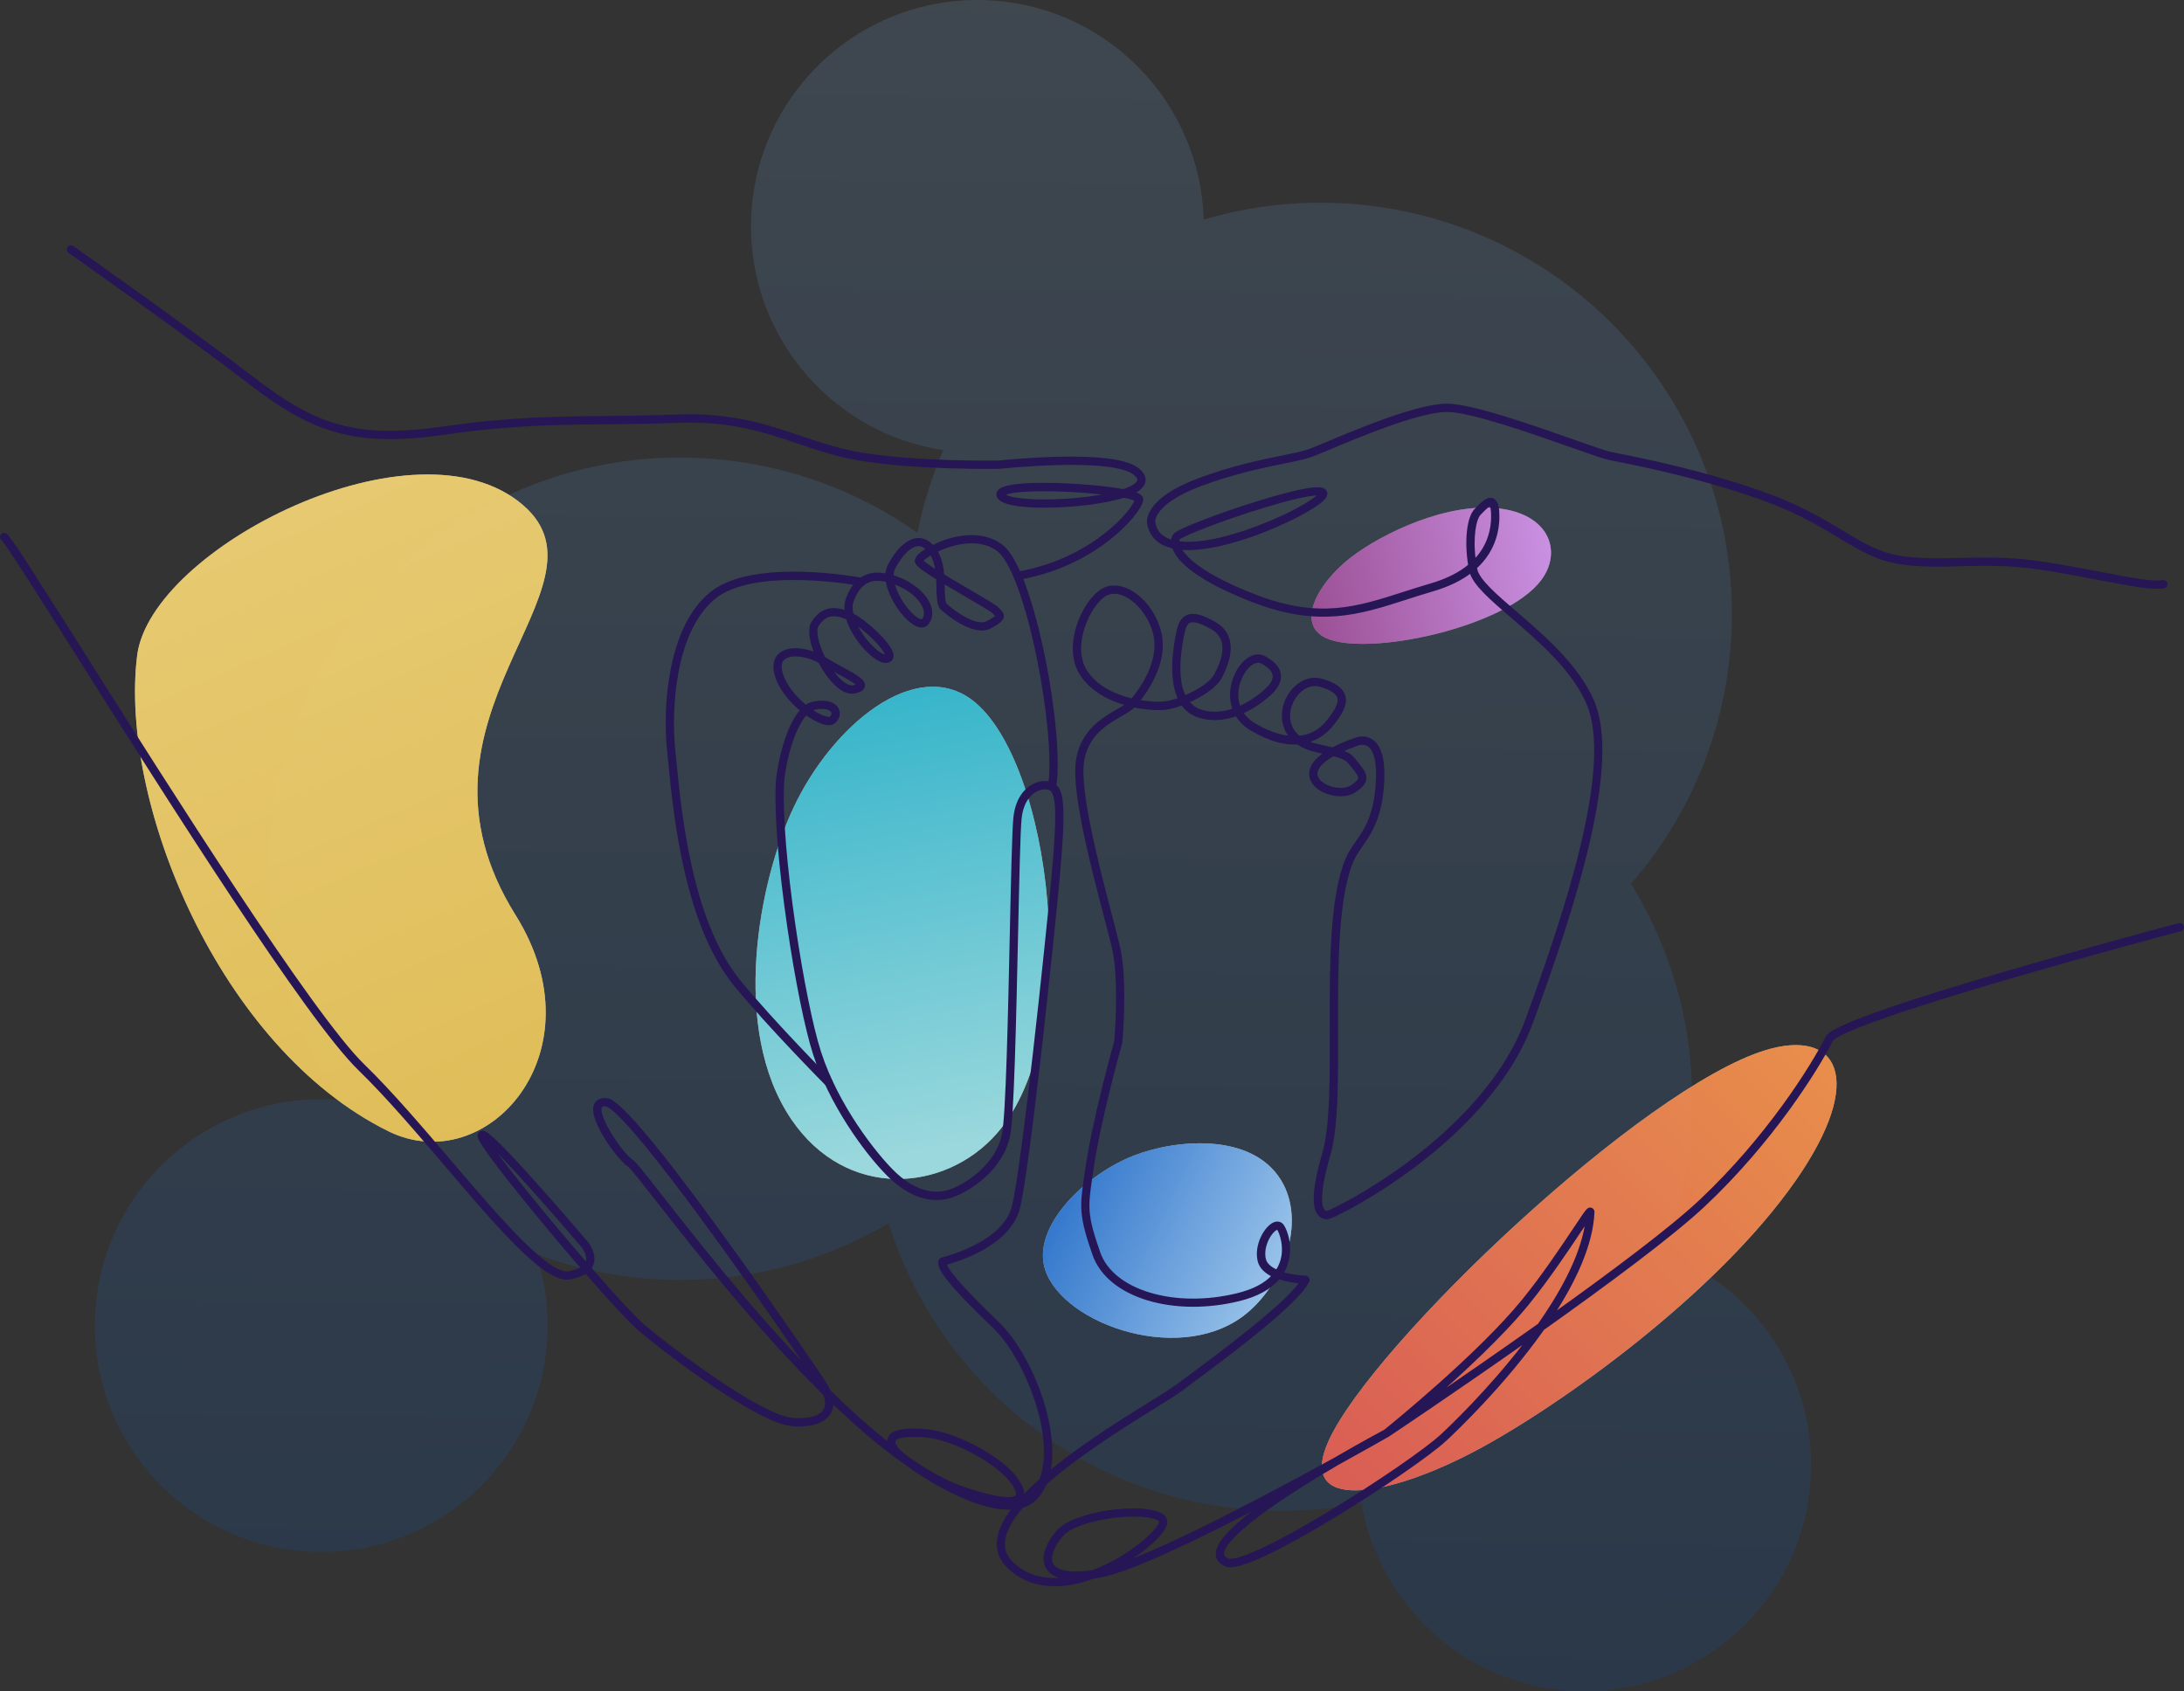 <?xml version="1.0" encoding="UTF-8"?>
<svg xmlns="http://www.w3.org/2000/svg" xmlns:xlink="http://www.w3.org/1999/xlink" id="Layer_2" data-name="Layer 2" viewBox="0 0 823.29 637.66">
  <rect x="0" y="0" width="823.29" height="637.66" fill="#333333" stroke="none"/>
  <defs>
    <style>
      .cls-1 {
        fill: url(#New_Gradient_Swatch_8);
      }

      .cls-1, .cls-2, .cls-3, .cls-4, .cls-5, .cls-6, .cls-7, .cls-8 {
        stroke-width: 0px;
      }

      .cls-1, .cls-8 {
        opacity: .6;
      }

      .cls-2, .cls-3, .cls-4, .cls-5, .cls-7 {
        opacity: .75;
      }

      .cls-2, .cls-8 {
        fill: #fff;
      }

      .cls-3 {
        fill: url(#New_Gradient_Swatch_5);
      }

      .cls-4 {
        fill: url(#New_Gradient_Swatch_7);
      }

      .cls-5 {
        fill: url(#New_Gradient_Swatch_9);
      }

      .cls-6 {
        fill: url(#New_Gradient_Swatch_4);
        opacity: .15;
      }

      .cls-7 {
        fill: url(#New_Gradient_Swatch_4-2);
      }

      .cls-9 {
        fill: #261656;
        stroke: #261656;
        stroke-miterlimit: 10;
      }
    </style>
    <linearGradient id="New_Gradient_Swatch_4" data-name="New Gradient Swatch 4" x1="-158.52" y1="-107.88" x2="476.42" y2="-107.88" gradientTransform="translate(255.66 157.21) rotate(90.67)" gradientUnits="userSpaceOnUse">
      <stop offset="0" stop-color="#83bbef"></stop>
      <stop offset="0" stop-color="#83bbef"></stop>
      <stop offset=".98" stop-color="#015aca"></stop>
      <stop offset="1" stop-color="#015aca"></stop>
    </linearGradient>
    <linearGradient id="New_Gradient_Swatch_7" data-name="New Gradient Swatch 7" x1="-1634.83" y1="-732.83" x2="-1523.9" y2="-732.83" gradientTransform="translate(658.28 -2332.38) rotate(-100.59) scale(1.63 1.1)" gradientUnits="userSpaceOnUse">
      <stop offset="0" stop-color="#8bdbe0"></stop>
      <stop offset="1" stop-color="#00aac6"></stop>
    </linearGradient>
    <linearGradient id="New_Gradient_Swatch_4-2" data-name="New Gradient Swatch 4" x1="-4445.62" y1="8052.36" x2="-4275.57" y2="8052.36" gradientTransform="translate(216.78 -4124.7) rotate(-154.45) scale(.5 -.5)" xlink:href="#New_Gradient_Swatch_4"></linearGradient>
    <linearGradient id="New_Gradient_Swatch_9" data-name="New Gradient Swatch 9" x1="-2996.45" y1="-5463.04" x2="-2938.55" y2="-5463.04" gradientTransform="translate(-12986.55 4750.36) rotate(135.1) scale(4.26 1.2)" gradientUnits="userSpaceOnUse">
      <stop offset="0" stop-color="#f27b20"></stop>
      <stop offset=".99" stop-color="#de392a"></stop>
      <stop offset="1" stop-color="#de392a"></stop>
    </linearGradient>
    <linearGradient id="New_Gradient_Swatch_8" data-name="New Gradient Swatch 8" x1="169.53" y1="1718.33" x2="315.08" y2="1718.33" gradientTransform="translate(599.77 -356.66) rotate(170.42) scale(.64 -.32)" gradientUnits="userSpaceOnUse">
      <stop offset="0" stop-color="#db78fd"></stop>
      <stop offset="1" stop-color="#8f0e7d"></stop>
    </linearGradient>
    <linearGradient id="New_Gradient_Swatch_5" data-name="New Gradient Swatch 5" x1="-908.02" y1="-1645.16" x2="-802.52" y2="-1645.16" gradientTransform="translate(-2191.35 -825.01) rotate(-113.63) scale(2.31 -1.03)" gradientUnits="userSpaceOnUse">
      <stop offset="0" stop-color="#e6b72f"></stop>
      <stop offset="1" stop-color="#efc852"></stop>
    </linearGradient>
  </defs>
  <g id="Layer_6" data-name="Layer 6">
    <path class="cls-6" d="m206.23,505.68c.8-11.49-.73-22.61-4.16-32.9,13.68,5.11,28.31,8.37,43.63,9.43,32.43,2.24,63.22-5.66,89.26-21,18.62,58.98,71.75,103.5,137.19,108.03,14.09.98,27.87.02,41.09-2.61,6.43,37.97,38.13,68.04,78.25,70.82,47.02,3.25,87.77-32.22,91.02-79.24,2.68-38.76-20.96-73.27-55.7-86.01,5.85-14.61,9.56-30.37,10.7-46.92,2.33-33.61-6.25-65.45-22.7-92.08,21.39-24.56,35.25-56.03,37.67-91.02,5.91-85.42-58.54-159.45-143.96-165.37-19.04-1.32-37.5.87-54.78,5.99C452.52,39.44,418.53,3.27,374.34.21c-47.02-3.25-87.77,32.22-91.02,79.24-3.09,44.67,28.77,83.68,72.28,90.25-4.29,9.88-7.6,20.31-9.77,31.19-22.42-15.86-49.33-25.96-78.72-28-85.42-5.91-159.45,58.54-165.37,143.96-2.5,36.1,7.57,70.16,26.47,97.91-.41-.03-.81-.07-1.22-.1-47.02-3.25-87.77,32.22-91.02,79.24-3.25,47.02,32.22,87.77,79.24,91.02,47.02,3.25,87.77-32.22,91.02-79.24Z"></path>
  </g>
  <g id="Layer_5" data-name="Layer 5">
    <g>
      <path class="cls-2" d="m298.29,421.99c20.77,30.64,57.98,27.57,77.43,5.41,33.63-38.33,20.3-140.83-9.09-163.33-21.61-16.55-52.91,9.42-67.51,40.46-13.08,27.8-23.92,83.41-.83,117.46Z"></path>
      <path class="cls-2" d="m482.9,444.95c9.92,16.19.34,40.39-14.36,51.32-25.43,18.91-70.87,1.63-75.06-19.55-3.09-15.57,16-33.98,33.83-40.99,15.97-6.28,44.57-8.78,55.59,9.22Z"></path>
      <path class="cls-2" d="m677.02,444.96c26.75-38.54,15.52-57.19-11.35-49.05-46.46,14.07-148.21,110.84-164.78,147.23-12.19,26.77,21.15,22.12,56.01,3.49,31.24-16.69,90.37-58.83,120.11-101.67Z"></path>
      <path class="cls-8" d="m566.25,191.86c18.18,2.7,22.5,16.47,14.74,26.84-13.43,17.92-65.47,28.95-81.03,21.91-11.44-5.17-3.68-20.36,9.17-30.36,11.51-8.96,36.92-21.4,57.12-18.39Z"></path>
      <path class="cls-2" d="m194.34,345c32.38,51.84-10.96,99.75-47.91,81.52-63.91-31.54-101.6-124.38-94.73-179.36,5.05-40.44,105.21-91.57,145.54-56.65,36.14,31.28-49.77,79.46-2.9,154.5Z"></path>
    </g>
    <g>
      <path class="cls-4" d="m298.29,421.99c20.77,30.64,57.98,27.57,77.43,5.41,33.63-38.33,20.3-140.83-9.09-163.33-21.61-16.55-52.91,9.42-67.51,40.46-13.08,27.8-23.92,83.41-.83,117.46Z"></path>
      <path class="cls-7" d="m482.9,444.95c9.92,16.19.34,40.39-14.36,51.32-25.43,18.91-70.87,1.63-75.06-19.55-3.09-15.57,16-33.98,33.83-40.99,15.97-6.28,44.57-8.78,55.59,9.22Z"></path>
      <path class="cls-5" d="m677.02,444.96c26.75-38.54,15.52-57.19-11.35-49.05-46.46,14.07-148.21,110.84-164.78,147.23-12.19,26.77,21.15,22.12,56.01,3.49,31.24-16.69,90.37-58.83,120.11-101.67Z"></path>
      <path class="cls-1" d="m566.25,191.86c18.18,2.7,22.5,16.47,14.74,26.84-13.43,17.92-65.47,28.95-81.03,21.91-11.44-5.17-3.68-20.36,9.17-30.36,11.51-8.96,36.92-21.4,57.12-18.39Z"></path>
      <path class="cls-3" d="m194.34,345c32.38,51.84-10.96,99.75-47.91,81.52-63.91-31.54-101.6-124.38-94.73-179.36,5.05-40.44,105.21-91.57,145.54-56.65,36.14,31.28-49.77,79.46-2.9,154.5Z"></path>
    </g>
  </g>
  <g id="_ÎÓÈ_2_copy_2" data-name="—ÎÓÈ_2 copy 2">
    <g>
      <path class="cls-9" d="m383.68,218.16c-.51,0-.96-.37-1.05-.89-.1-.58.29-1.13.87-1.23,15.44-2.63,26.5-9.29,33.07-14.43,7.35-5.74,11.15-11.18,11.72-13.07-.51-.36-2-.86-4.65-1.4-3.66,1.19-8.1,2.01-12.1,2.55-13.08,1.79-32.55,2.04-35.08-2.17-.5-.84-.42-1.76.22-2.46,2.58-2.85,16.8-2.68,25.04-2.32,7.32.32,15.96,1.09,21.76,2.19,3.7-1.27,5.42-2.6,5.71-3.64.22-.79-.35-1.72-1.68-2.78-2.41-1.92-9.28-4.11-28.36-3.67-11.56.26-22.18,1.41-22.28,1.42-.03,0-.06,0-.09,0-.3,0-30.71.58-52.85-3.11-8.15-1.36-15.16-3.73-22.58-6.23-12.78-4.32-25.99-8.78-45.97-8-9.79.38-18.55.47-27.02.55-18.58.18-36.13.36-59.6,3.77-17.69,2.57-29.95,2.43-41-.49-10.51-2.77-20.22-8.08-33.52-18.3-23.86-18.36-67.66-49.22-68.1-49.53-.48-.34-.6-1-.26-1.48.34-.48,1-.6,1.48-.26.44.31,44.28,31.2,68.18,49.58,13.05,10.04,22.55,15.24,32.76,17.93,10.75,2.84,22.76,2.97,40.15.44,23.6-3.43,41.23-3.61,59.88-3.79,8.46-.08,17.2-.17,26.95-.55,20.37-.8,33.77,3.73,46.73,8.11,7.34,2.48,14.27,4.82,22.25,6.15,21.55,3.59,51.06,3.11,52.41,3.08,2.34-.25,43.05-4.53,52.15,2.71,2.06,1.64,2.87,3.32,2.4,5.01-.43,1.56-1.97,2.85-4.15,3.92.69.21,1.28.42,1.75.64,1.21.57,1.76,1.3,1.63,2.17-.41,2.71-5.22,8.95-12.57,14.69-6.76,5.28-18.15,12.14-34.02,14.85-.06.01-.12.02-.18.02Zm-5.39-31.69c.46.69,3.36,1.93,11.46,2.25,6.48.26,14.52-.16,21.49-1.11,2.79-.38,5.21-.82,7.29-1.28-1.99-.27-4.3-.53-6.96-.77-9.56-.86-19.57-1.08-26.12-.58-5.61.43-6.9,1.26-7.16,1.5Z"></path>
      <path class="cls-9" d="m380.2,568.68c-.25,0-.51,0-.76-.01-8.91-.29-19.53-5.39-26.88-9.62-4.26-2.45-8.23-5.11-11.2-7.34-9.09-6.32-18.48-14.4-27.74-23.32.14,1.87-.31,3.28-.9,4.31-1.96,3.39-6.89,4.99-13.88,4.53-12.7-.85-46.67-26.51-57.61-35.77-3.67-3.11-11.71-11.9-20.37-21.86-1.44,1.03-3.45,1.79-6,2.27-.35.07-.72.1-1.09.1-9.29,0-26.1-19.71-45.44-42.4-11.02-12.93-22.42-26.29-32.87-36.44-19.63-19.07-71.53-101.24-105.88-155.62C15.08,224.57,2.56,204.74.97,203.37c-.47-.31-.62-.94-.32-1.43.3-.5.96-.67,1.46-.36,1.43.86,8.74,12.3,29.26,44.8,32.21,50.99,86.11,136.33,105.56,155.23,10.52,10.22,21.95,23.63,33,36.59,18.05,21.17,36.71,43.06,44.52,41.59,2.16-.41,3.83-1,5-1.79-4.44-5.12-8.99-10.48-13.15-15.49-7.28-8.74-13.78-16.82-18.32-22.78-2.47-3.24-4.35-5.84-5.58-7.72-1.81-2.76-2.2-3.84-1.67-4.64.23-.34.6-.55,1.02-.57.97-.06,2.59-.15,21.41,20.98,9.15,10.26,18,20.69,18.09,20.79.15.18,3.39,4.2,1.99,8.04-.2.55-.48,1.05-.84,1.53,9.37,10.77,16.97,18.96,20.2,21.7,10.36,8.77,44.35,34.46,56.37,35.27,6.14.41,10.36-.82,11.9-3.47.9-1.55.86-3.6-.1-6.01-25.49-25.11-49.62-55.95-63.12-73.2-5.14-6.57-9.59-12.25-10.46-12.83-2.15-1.43-5.79-5.79-8.66-10.36-2.51-3.99-5.27-9.4-4.19-12.49.33-.94,1.32-2.47,4.27-2.22,1.64.14,6.65.56,42.5,49.89,18.7,25.73,36.65,52.16,39.41,56.3.9,1.35,1.57,2.59,2.05,3.73,7.45,7.32,15.01,14.14,22.43,19.95-.19-.95-.07-1.79.36-2.53,1.32-2.29,5.42-3.12,12.89-2.62,6.02.4,14.08,3.19,21.55,7.47,7.71,4.41,13.23,9.45,15.14,13.82.96,2.18.9,3.89-.18,5.07-.17.18-.36.35-.57.5,2.39-.61,4.28-1.82,5.66-3.63,4.95-6.48,5.53-18.02,1.59-31.66-3.5-12.12-10.07-24.08-16.74-30.48-18.4-17.65-21.42-22.71-20.33-25.15.14-.31.41-.53.73-.6.23-.05,23.29-5.54,26.81-19.59,3.77-15.09,12.56-98.64,14.84-123.11,2.23-23.93,2.05-32.6-.71-34.29-.01,0-.02-.01-.04-.02-1.02-.6-3.12-.74-5.33.36-1.94.97-5.32,3.64-6.05,10.62-.49,4.66-.88,22.7-1.34,43.59-.71,32.3-1.5,68.91-3.01,76.07-2.7,12.84-15,20.44-21.12,22.67-4.5,1.64-13.63,2.79-24.25-7.83-9.37-9.37-22.1-27.66-27.92-45.7-3.06-9.49-6.8-27.97-9.75-48.23-3.2-22-4.79-41.28-4.34-52.91.15-3.96,1.35-11.23,3.63-17.83,1.26-3.66,3.13-7.87,5.66-10.6-4.23-3.47-8.25-8.32-9.66-13.37-1.27-4.52.3-6.84,1.83-7.98,3.13-2.34,8.71-1.81,13.24.09-1.95-4.7-2.77-9.35-1.3-11.73,2.95-4.79,7.09-6.15,12.62-4.12-.23-1.77-.1-3.47.49-5,1.75-4.59,4.2-7.41,7.49-8.62,2.11-.78,4.54-.88,7.37-.29.04-1.3.32-2.52.88-3.59,3.13-5.95,7-9.53,10.61-9.82,2.14-.17,4.1.74,5.82,2.69,2.44-1.25,6.39-2.9,11.08-3.55,5.91-.81,11.08.33,14.96,3.3,2.9,2.23,5.85,7.46,8.76,15.57,2.55,7.09,4.97,16.12,7.02,26.13,4.03,19.73,5.75,39.11,4.34,48.69,2.93,2.4,3.65,8.91,1.14,35.89-2.28,24.51-11.1,108.24-14.89,123.43-1.6,6.39-7.04,12.08-15.75,16.45-5.21,2.62-10.07,4.03-11.89,4.51.16.71.95,2.5,4.42,6.55,3.23,3.77,8.28,8.94,15.42,15.79,6.92,6.64,13.72,18.97,17.31,31.42,1.9,6.6,2.83,12.97,2.67,18.43-.18,6.26-1.73,11.35-4.61,15.11-2.5,3.27-6.32,4.93-11.35,4.93Zm-37.2-18.4c7.28,5.01,14.34,8.86,20.94,11.03,14.63,4.82,18.35,3.85,19.26,2.85.57-.63.21-1.86-.2-2.79-1.71-3.9-7.03-8.69-14.25-12.82-7.21-4.12-14.92-6.81-20.64-7.19-8.69-.58-10.53.9-10.91,1.57-.47.81.2,2.14.85,3.11.48.72,2.27,2.28,4.93,4.24Zm-115.02-133.66c-1.33,0-1.54.59-1.62.83-1.33,3.81,7.84,17.59,12.02,20.38,1.11.74,4.16,4.61,10.95,13.29,12.36,15.79,33.67,43.04,56.69,66.73-6.27-9.24-21.19-30.95-36.63-52.18-31.84-43.81-39.25-48.87-40.96-49.02-.17-.01-.32-.02-.46-.02Zm-43.89,14.09c3.2,4.88,11.67,15.87,24.88,31.68,4.15,4.96,8.2,9.72,11.99,14.1.11-.19.21-.39.28-.59.99-2.7-1.59-5.92-1.62-5.96-.07-.08-8.6-10.12-17.55-20.18-10.32-11.6-15.45-16.76-17.99-19.05Zm119.77-161.64c-5.05,5.26-8.55,19.49-8.84,27.21-.44,11.5,1.14,30.64,4.32,52.52,2.93,20.15,6.64,38.49,9.67,47.88,6.58,20.38,20.8,38.25,27.4,44.85,7.26,7.26,15.08,9.86,22.02,7.33,5.74-2.09,17.25-9.18,19.76-21.11,1.47-6.97,2.3-45.07,2.97-75.68.46-20.94.85-39.02,1.35-43.77.84-7.99,4.88-11.14,7.22-12.3,1.99-.99,4.22-1.28,5.99-.84,1.2-9.56-.53-28.21-4.42-47.27-4.32-21.16-10.06-36.65-14.99-40.43-5.94-4.56-13.88-3.11-18.08-1.84-2.04.62-3.85,1.36-5.38,2.12,1.73,2.78,2.35,6.02,2.6,9.14,3.38,2.07,7.2,4.29,10.13,6,7.23,4.22,10.02,5.88,10.58,6.63.17.23.4.45.61.66.57.56,1.28,1.26,1.13,2.31-.17,1.21-1.41,2.28-4.57,3.97-6.78,3.62-18.09-6.74-18.57-7.18-.09-.09-.17-.19-.23-.3-.91-1.83-.97-4.48-1.03-7.54-.02-1.08-.04-2.2-.1-3.32-6.04-3.72-7.87-5.27-8.05-6.37-.21-1.26,1.24-2.83,4.3-4.67-1.17-1.19-2.42-1.74-3.73-1.63-2.83.23-6.15,3.47-8.9,8.69-.45.86-.67,1.93-.65,3.14.69.21,1.41.45,2.15.74,6.03,2.3,10.77,6.6,12.07,10.96.66,2.22.37,4.27-.85,5.94-.52.71-2.06,2.15-5.18.21-4-2.49-9.26-9.85-10.17-16.18-2.68-.63-4.91-.6-6.77.08-2.68.99-4.72,3.4-6.24,7.38-.59,1.55-.58,3.36-.14,5.26.01,0,.02.01.04.02,4.95,2.47,15.39,11.83,15.06,15.77-.08.92-.66,1.61-1.6,1.9-2.83.85-6.86-3.07-8.47-4.79-2.99-3.22-5.65-7.37-6.83-11.39-5.29-2.39-8.71-1.55-11.35,2.72-1.2,1.95,0,7.14,2.56,12.22,2.19,1.35,4.53,2.63,6.61,3.76,5.8,3.16,8.57,4.76,8.29,6.76-.2,1.45-1.97,2.01-3.29,2.3-4.24.94-8.37-3.84-10.46-6.77-1-1.4-1.94-2.95-2.77-4.55-4.1-2.46-10.52-3.67-13.42-1.49-1.46,1.09-1.81,3.01-1.05,5.71,1.31,4.68,5.21,9.28,9.21,12.5.86-.63,1.78-1.07,2.76-1.28,1.7-.36,7.39-1.24,9.17,2.38.8,1.61.31,3.51-1.24,4.84-.88.76-2.27.86-4.11.3-1.86-.56-4.16-1.79-6.5-3.49Zm1.71-1.39c1.97,1.38,3.87,2.38,5.4,2.84,1.31.4,1.94.26,2.11.12.8-.69,1.07-1.56.72-2.28-.55-1.12-2.67-2.11-6.83-1.24-.48.1-.94.29-1.4.55Zm7.22-15.84c.24.37.49.73.74,1.09,2.99,4.2,6.08,6.41,8.27,5.93,1.01-.22,1.43-.44,1.59-.56-.54-.96-4.34-3.03-7.15-4.56-1.1-.6-2.27-1.23-3.45-1.9Zm9.46-17.11c1.29,3.01,3.37,6.02,5.57,8.38,3.23,3.47,5.58,4.42,6.3,4.2.04-.01.07-.03.09-.04.1-.51-.88-2.7-4.67-6.48-2.36-2.36-5.07-4.6-7.29-6.07Zm34.1-6.86c3.08,2.8,11.52,9.1,15.97,6.72,2.78-1.48,3.33-2.15,3.44-2.36-.09-.13-.33-.37-.49-.53-.26-.25-.55-.54-.81-.88-.62-.64-5.58-3.54-9.96-6.09-3.57-2.08-6.51-3.82-8.92-5.27.02.67.03,1.32.05,1.94.05,2.59.1,5.04.72,6.46Zm-19.7-8.26c.33,1.51.94,3.17,1.82,4.91,1.9,3.77,4.8,7.31,7.21,8.81.81.51,1.88.97,2.33.34.82-1.13,1-2.5.53-4.08-1.1-3.69-5.43-7.54-10.78-9.58-.37-.14-.74-.27-1.1-.4Zm10.87-8.17c.61.75,2.83,2.27,5.65,4.04-.3-2.39-.92-4.72-2.2-6.72-1.89,1.11-3.1,2.14-3.45,2.67ZM.99,203.38s.02.01.03.02c0,0-.02-.01-.03-.02Z"></path>
      <path class="cls-9" d="m312.42,409.24c-.27,0-.55-.1-.75-.31-.22-.22-21.79-21.95-34.64-37.69-8-9.8-14.25-24.28-18.56-43.05-3.56-15.5-5.06-30.69-5.96-39.77-.19-1.89-.35-3.52-.5-4.88-.39-3.53-1.47-16.13,1.15-30.25,2.49-13.45,7.37-23.31,14.5-29.32,6.71-5.65,18.43-8.31,34.82-7.9,12.1.3,22.41,2.26,22.51,2.28.58.11.95.67.84,1.25-.11.58-.67.96-1.25.84-.4-.08-40.44-7.58-55.57,5.15-15.42,12.99-16.49,43.43-14.91,57.71.15,1.37.31,3.01.5,4.9.89,9.03,2.38,24.13,5.91,39.5,4.23,18.44,10.33,32.63,18.13,42.18,12.79,15.66,34.29,37.32,34.5,37.53.41.42.41,1.09,0,1.5-.21.21-.48.31-.75.31Z"></path>
      <path class="cls-9" d="m397.42,597.52c-7.03,0-12.9-2.32-17.5-6.91-2.83-2.83-4.04-6.18-3.6-9.97,2-17.36,38.36-39.93,57.89-52.06,4.37-2.71,7.81-4.85,9.43-6.06,1.07-.8,2.42-1.81,3.99-2.97,11.32-8.39,37.01-27.43,42.79-36.11-1.95-.17-5.25-.6-8.34-1.66-3.18,3.87-8.28,6.66-15.25,8.35-11.86,2.86-23.99,2.74-34.16-.34-10.44-3.17-17.67-9.14-20.36-16.82-5.19-14.81-4.72-18.08-3.19-28.94l.25-1.75c2.78-19.88,10.62-47.72,11.15-49.6.14-1.63,1.91-23.02-.81-35.09-.63-2.77-1.74-7.04-3.04-11.97-4.88-18.63-12.25-46.77-10.61-58.61.69-5,2.72-9.14,6.19-12.67,2.93-2.97,6.4-4.97,9.19-6.58,1.35-.78,2.59-1.49,3.53-2.18-6.25-1.68-12.96-4.91-17.08-10.86-4.52-6.53-2.9-14.58-1.54-18.8,2.24-6.92,6.65-12.76,10.73-14.2,2.71-.96,5.96-.48,9.16,1.35,5.52,3.17,9.93,9.6,11.24,16.38,2.01,10.47-4.99,20.69-8.38,24.89,3.96.72,7.41.81,9.32.68,1.33-.1,3.06-.48,5.01-1.11.39-.13.79-.26,1.18-.41-2.75-5.63-2.98-14.38-.55-25.73.61-2.86,1.75-4.63,3.47-5.39,2.33-1.03,5.56-.22,10.49,2.63,6.42,3.71,7.15,10.97,2.06,20.42-1.91,3.54-7.19,6.9-12.32,9.11,1.48,1.94,3.22,2.93,4.7,3.42,2.84.95,7.17,1.5,12.74-.43-.41-1.04-.71-2.15-.87-3.3-.52-3.65.29-7.7,2.22-11.13,2.71-4.81,6.84-7,10.02-5.31,3.35,1.78,5.28,3.86,5.72,6.2.38,2.02-.33,4.09-2.11,6.17-1.5,1.75-6.07,5.87-12.03,8.49,1.04,1.67,2.56,3.19,4.64,4.44,4.97,2.98,9.67,4.6,13.9,4.87-1.17-1.33-2.02-2.85-2.5-4.55-1.34-4.67.23-10.28,3.91-13.97,2.94-2.94,6.64-4.06,10.15-3.05,4.8,1.37,7.53,3.29,8.36,5.87,1.15,3.6-1.73,7.61-4.52,11.1-1.59,1.99-4.71,5.01-9.61,6.25,1.17.54,2.48.98,3.93,1.32,2.41.56,4.34,1,5.91,1.39,2.22-1.19,4.99-2.4,8.46-3.6.46-.2,3.52-1.38,6.32.5,3.14,2.11,4.56,7.16,4.22,14.99-.6,13.79-4.8,19.84-8.18,24.7-1.34,1.93-2.61,3.75-3.46,5.81-5.89,14.13-5.83,40.46-5.77,63.69.05,18.88.09,36.72-2.86,46.87-4.38,15.06-3.28,19.65-2.23,21.04.47.63,1.03.71,1.53.72,1.64-.47,16.18-7.46,32.53-19.92,14.77-11.25,34.13-29.49,42.55-52.44,15.94-43.47,32.97-96.33,23.11-119.42-5.5-12.88-18.24-23.84-28.48-32.64-8-6.88-14.37-12.36-15.63-17.09-3.54,2.74-8.24,5.16-14.46,6.97-3.52,1.02-6.86,2.1-10.1,3.14-17.55,5.64-32.71,10.51-57.48.96-9.56-3.69-17.03-7.48-22.22-11.26-4.15-3.03-6.77-6-7.77-8.81-.02-.06-.04-.12-.06-.18-.6-.13-1.18-.29-1.75-.47-4.34-1.42-6.93-4.31-7.69-8.58-.12-.67-1.18-8.95,18.84-16.46,12.65-4.74,23.61-6.98,31.62-8.61,4.56-.93,8.16-1.66,10.5-2.54,1.22-.46,3.33-1.34,6.01-2.47,12.1-5.08,34.62-14.53,45.57-14.53,9.3,0,32.39,8.13,47.67,13.52,6.83,2.4,12.22,4.3,14.07,4.67.4.08.89.18,1.46.29,8.74,1.72,35.34,6.94,59,15.86,11.93,4.5,19.86,9.28,26.86,13.5,7.68,4.63,13.74,8.29,22.07,9.57,7.38,1.13,14.6.95,22.24.76,8.8-.22,18.78-.48,30.61,1.31,8.28,1.25,16,2.73,22.8,4.03,10.86,2.08,19.44,3.73,23.09,3,.57-.12,1.14.26,1.25.83.12.58-.26,1.14-.83,1.25-4.06.81-12.38-.78-23.9-2.99-6.78-1.3-14.47-2.77-22.72-4.02-11.64-1.76-21.1-1.52-30.24-1.28-7.74.2-15.06.38-22.62-.78-8.74-1.34-14.97-5.1-22.84-9.85-6.92-4.17-14.76-8.9-26.51-13.33-23.49-8.86-49.96-14.06-58.66-15.77-.58-.11-1.07-.21-1.47-.29-2-.4-7.18-2.23-14.36-4.75-15.15-5.33-38.04-13.4-46.97-13.4-10.52,0-33.64,9.7-44.75,14.37-2.7,1.13-4.83,2.03-6.09,2.5-2.5.94-6.17,1.69-10.82,2.63-7.94,1.62-18.81,3.83-31.3,8.52-18.47,6.93-17.51,14.02-17.5,14.09.66,3.72,2.96,6.08,6.98,7.16.02-1,.31-1.71.55-2.12.24-.42.74-1.29,8.48-4.41,4.61-1.86,10.53-4.01,16.68-6.05,5.65-1.88,24.52-7.96,29.99-7.26,1.49.19,1.99.89,2.14,1.45.29,1.07-.6,2.07-1.3,2.73-3.67,3.49-14.61,9.08-25.46,13.02-7.01,2.54-19.12,6.23-28.25,5.3,1.65,3.2,7.53,9.85,28.34,17.88,24.06,9.28,38.19,4.74,56.06-1,3.25-1.05,6.61-2.13,10.16-3.16,6-1.75,10.88-4.19,14.6-7.29-1.49-9.13-.55-18.09,2.29-20.93.22-.22.44-.45.67-.68,1.88-1.93,3.83-3.93,5.7-3.24,1.63.61,1.95,2.92,2.05,4.61.33,5.55-.74,14.07-8.41,21.06.04.23.09.45.13.68.82,4.11,7.41,9.78,15.04,16.34,10.4,8.95,23.35,20.08,29.05,33.42,10.16,23.78-6.99,77.15-23.07,120.99-8.69,23.69-28.68,42.39-43.93,53.91-16.41,12.4-31.66,19.85-33.06,19.85-.53,0-2.14,0-3.32-1.57-2.32-3.09-1.7-10.58,1.89-22.91,2.87-9.86,2.82-27.55,2.78-46.27-.06-24.58-.12-49.99,5.93-64.52.95-2.27,2.27-4.18,3.68-6.2,3.39-4.88,7.23-10.41,7.8-23.58.38-8.75-1.56-11.97-3.26-13.12-1.97-1.34-4.23-.36-4.32-.32-.03.01-.06.03-.09.04-1.78.62-3.96,1.45-6.12,2.45,3.39,1.06,4.21,2.01,6.2,4.57l.41.53c1.6,2.05,2.87,3.66,2.54,5.59-.26,1.53-1.51,2.92-4.05,4.52-3.56,2.25-9.25,1.35-12.7-.81-2.66-1.67-4.03-4.03-3.75-6.47.22-1.93,1.53-4.47,5.65-7.2-1.1-.26-2.34-.55-3.77-.88-2.66-.61-4.94-1.59-6.79-2.87-4.57.3-10.34-.95-17.45-5.22-2.42-1.45-4.29-3.29-5.56-5.46-4.38,1.57-9.36,2.19-14.36.53-2.54-.85-4.57-2.4-6.09-4.61-.55.2-1.08.39-1.61.56-2.1.68-4.01,1.1-5.51,1.21-2.21.16-6.36.01-11.05-.96-1.15,1.18-2.96,2.22-5.03,3.41-5.45,3.14-12.91,7.45-14.34,17.7-1.59,11.42,6.02,40.44,10.56,57.78,1.3,4.96,2.42,9.24,3.05,12.05,2.89,12.82.93,34.91.85,35.85,0,.07-.02.13-.04.2-.08.29-8.27,29.07-11.12,49.41l-.25,1.75c-1.52,10.73-1.93,13.62,3.09,27.94,2.46,7.02,9.2,12.52,18.97,15.49,9.81,2.98,21.55,3.09,33.05.31,6.18-1.49,10.75-3.88,13.66-7.12-2.59-1.22-4.75-3.02-5.37-5.64-1.39-5.89,2.46-12.54,5.63-13.98,1.31-.59,2.54-.32,3.29.73,1.41,1.98,3.69,8.5,1.27,14.99-.38,1.03-.86,2.01-1.44,2.93,3.25,1.02,6.86,1.4,8.83,1.45.36.01.68.2.87.5.19.3.21.68.07,1-3.8,8.35-31.12,28.6-44.26,38.34-1.56,1.16-2.91,2.16-3.98,2.96-1.69,1.26-5.17,3.43-9.58,6.17-17.86,11.09-55.01,34.16-56.9,50.49-.36,3.16.61,5.85,2.99,8.23,4.94,4.94,11.54,6.98,19.64,6.08.5-.06,1-.12,1.49-.2-3.87-.43-6.47-1.77-7.76-4-1.91-3.31-.52-8.31,3.74-13.37,3.59-4.27,12-6.39,16.69-7.28,7.03-1.32,14.55-1.55,19.16-.57,2.96.63,4.69,1.73,5.14,3.28.48,1.66-.95,4.14-4.26,7.38-3.09,3.03-7.32,6.19-11.9,8.89-.26.15-.52.3-.79.46,20.3-7.17,58.3-27.45,81.06-39.99,9.78-5.7,17.6-9.88,18.52-10.37,1.85-1.49,35.39-28.59,52.21-49.33,7.5-9.25,14.55-19.82,19.22-26.82,1.48-2.22,2.65-3.98,3.52-5.22,1.24-1.77,1.81-2.57,2.74-2.27.49.16.79.62.77,1.16-.52,12.31-7.05,26.11-15.49,39,22.3-15.93,44.63-32.61,55.83-43.12,25.15-23.62,42.19-50.65,47.68-61.65.75-1.5,4.04-4.07,23-10.6,11.15-3.84,26.38-8.59,45.28-14.11,32.16-9.39,64.23-17.89,64.55-17.97.57-.15,1.15.19,1.3.76.15.57-.19,1.15-.76,1.3-.32.08-32.37,8.57-64.5,17.96-18.87,5.51-34.07,10.25-45.18,14.08-18.56,6.39-21.42,8.8-21.78,9.54-5.56,11.11-22.76,38.42-48.13,62.25-12.05,11.32-36.85,29.69-60.72,46.63-14.82,21.05-33.44,38.68-36.75,41.75-6,5.57-24.56,18.34-42.26,29.07-9.76,5.92-18.44,10.72-25.1,13.89-10.92,5.19-14.11,4.95-15.56,4.31-2.55-1.12-3.13-2.83-3.18-4.06-.11-3.16,3.16-7.45,10.02-13.11,2.42-2,5.29-4.17,8.59-6.49-24.11,12.67-51.02,25.78-62.72,27.87-.82.15-1.62.28-2.4.39-3.43,1.26-7.17,2.27-11.03,2.7-1.33.15-2.62.22-3.88.22Zm30.08-26.23c-9.7,0-23.23,2.79-27.34,7.69-3.6,4.29-4.95,8.48-3.53,10.94,1.65,2.85,7,3.75,15.18,2.6,4.06-1.51,7.67-3.39,10.46-5.04,4.43-2.62,8.51-5.67,11.49-8.58,3.33-3.26,3.8-4.94,3.71-5.27-.08-.26-.55-1.16-3.54-1.79-1.75-.37-3.97-.55-6.43-.55Zm76.49-19.26c-3.91,2.29-8.11,4.81-12.28,7.43-26.97,16.91-30.84,23.81-30.75,26.41.02.59.24,1.46,1.91,2.19,2.5,1.1,13.97-3.08,38.7-18.07,17.6-10.67,36.01-23.33,41.92-28.81,2.85-2.65,17.77-16.76,31.39-34.55.46-.6.91-1.2,1.36-1.79-27.4,19.32-52.14,35.84-52.9,36.34-.02.01-.04.03-.07.04,0,0,0,0,0,0-1,.57-8.52,4.87-19.27,10.8Zm94.21-91.84c-.82,1.2-1.82,2.71-2.85,4.25-4.69,7.03-11.77,17.66-19.34,26.98-9.9,12.21-25.5,26.57-37.15,36.71,10.88-7.41,25.87-17.73,41.27-28.65,10.61-15.1,16.67-28.28,18.07-39.3Zm-116.64,2.95c-.1,0-.23.03-.42.12-2.21,1-5.61,6.57-4.44,11.55.47,1.98,2.32,3.4,4.64,4.41.61-.92,1.11-1.89,1.49-2.92,2.14-5.74-.02-11.63-1.01-13.01-.05-.07-.11-.15-.26-.15Zm21.04-178.54c-3.36,1.88-6.14,4.19-6.43,6.74-.25,2.19,1.63,3.72,2.77,4.43,3.24,2.03,7.92,2.4,10.43.82,1.93-1.22,2.94-2.23,3.09-3.09.17-.99-.84-2.28-2.12-3.91l-.42-.53c-1.98-2.55-2.49-3.2-7.32-4.45Zm-6.89-26.43c-2.14,0-4.29.96-6.11,2.78-3.15,3.16-4.51,7.93-3.37,11.88.58,2.02,1.75,3.73,3.47,5.09,4.27-.42,7.93-2.38,10.73-5.89,2.62-3.28,4.94-6.65,4.15-9.12-.58-1.82-2.91-3.33-6.92-4.47-.64-.18-1.3-.27-1.95-.27Zm-21.4-8.78c-1.76,0-4.05,1.46-5.91,4.77-2.09,3.71-2.88,8.45-1.21,12.6.59-.25,1.18-.54,1.79-.85,5.07-2.59,8.64-6.02,9.59-7.13,1.34-1.57,1.89-3.04,1.64-4.39-.32-1.67-1.87-3.26-4.63-4.71-.37-.2-.8-.3-1.26-.3Zm-54.34-26.02c-.77,0-1.51.12-2.19.36-3.38,1.19-7.43,6.72-9.41,12.85-1.24,3.84-2.73,11.16,1.26,16.93,4.07,5.88,10.94,8.9,17.11,10.35,2.78-3.26,10.64-13.61,8.64-24-1.17-6.1-5.28-12.11-10.21-14.94-1.79-1.03-3.58-1.55-5.2-1.55Zm29.71,10.72c-.5,0-.93.08-1.3.25-1.06.47-1.79,1.74-2.25,3.89-2.75,12.84-1.73,20.24.47,24.5,4.96-2.08,9.95-5.24,11.6-8.29,3.16-5.86,5.5-13.67-1.25-17.57-3.2-1.86-5.6-2.77-7.26-2.77Zm112.11-43.79c-.68,0-2.67,2.05-3.34,2.74-.24.25-.47.48-.69.71-1.74,1.74-3.16,8.62-1.91,17.69,1.39-1.41,2.57-2.94,3.54-4.58,2.36-4,3.45-8.77,3.16-13.8-.14-2.44-.67-2.74-.67-2.74-.03,0-.06-.01-.09-.01Zm-117.69,14.22c.62.09,1.27.15,1.95.2,7.79.48,19.58-2.31,32.36-7.65,11.28-4.71,17.93-9.12,19.14-10.71-1.76-.35-8.99.58-26.86,6.39-13.74,4.46-25.18,9.1-26.35,10.31-.12.23-.3.71-.24,1.46Z"></path>
    </g>
  </g>
</svg>

